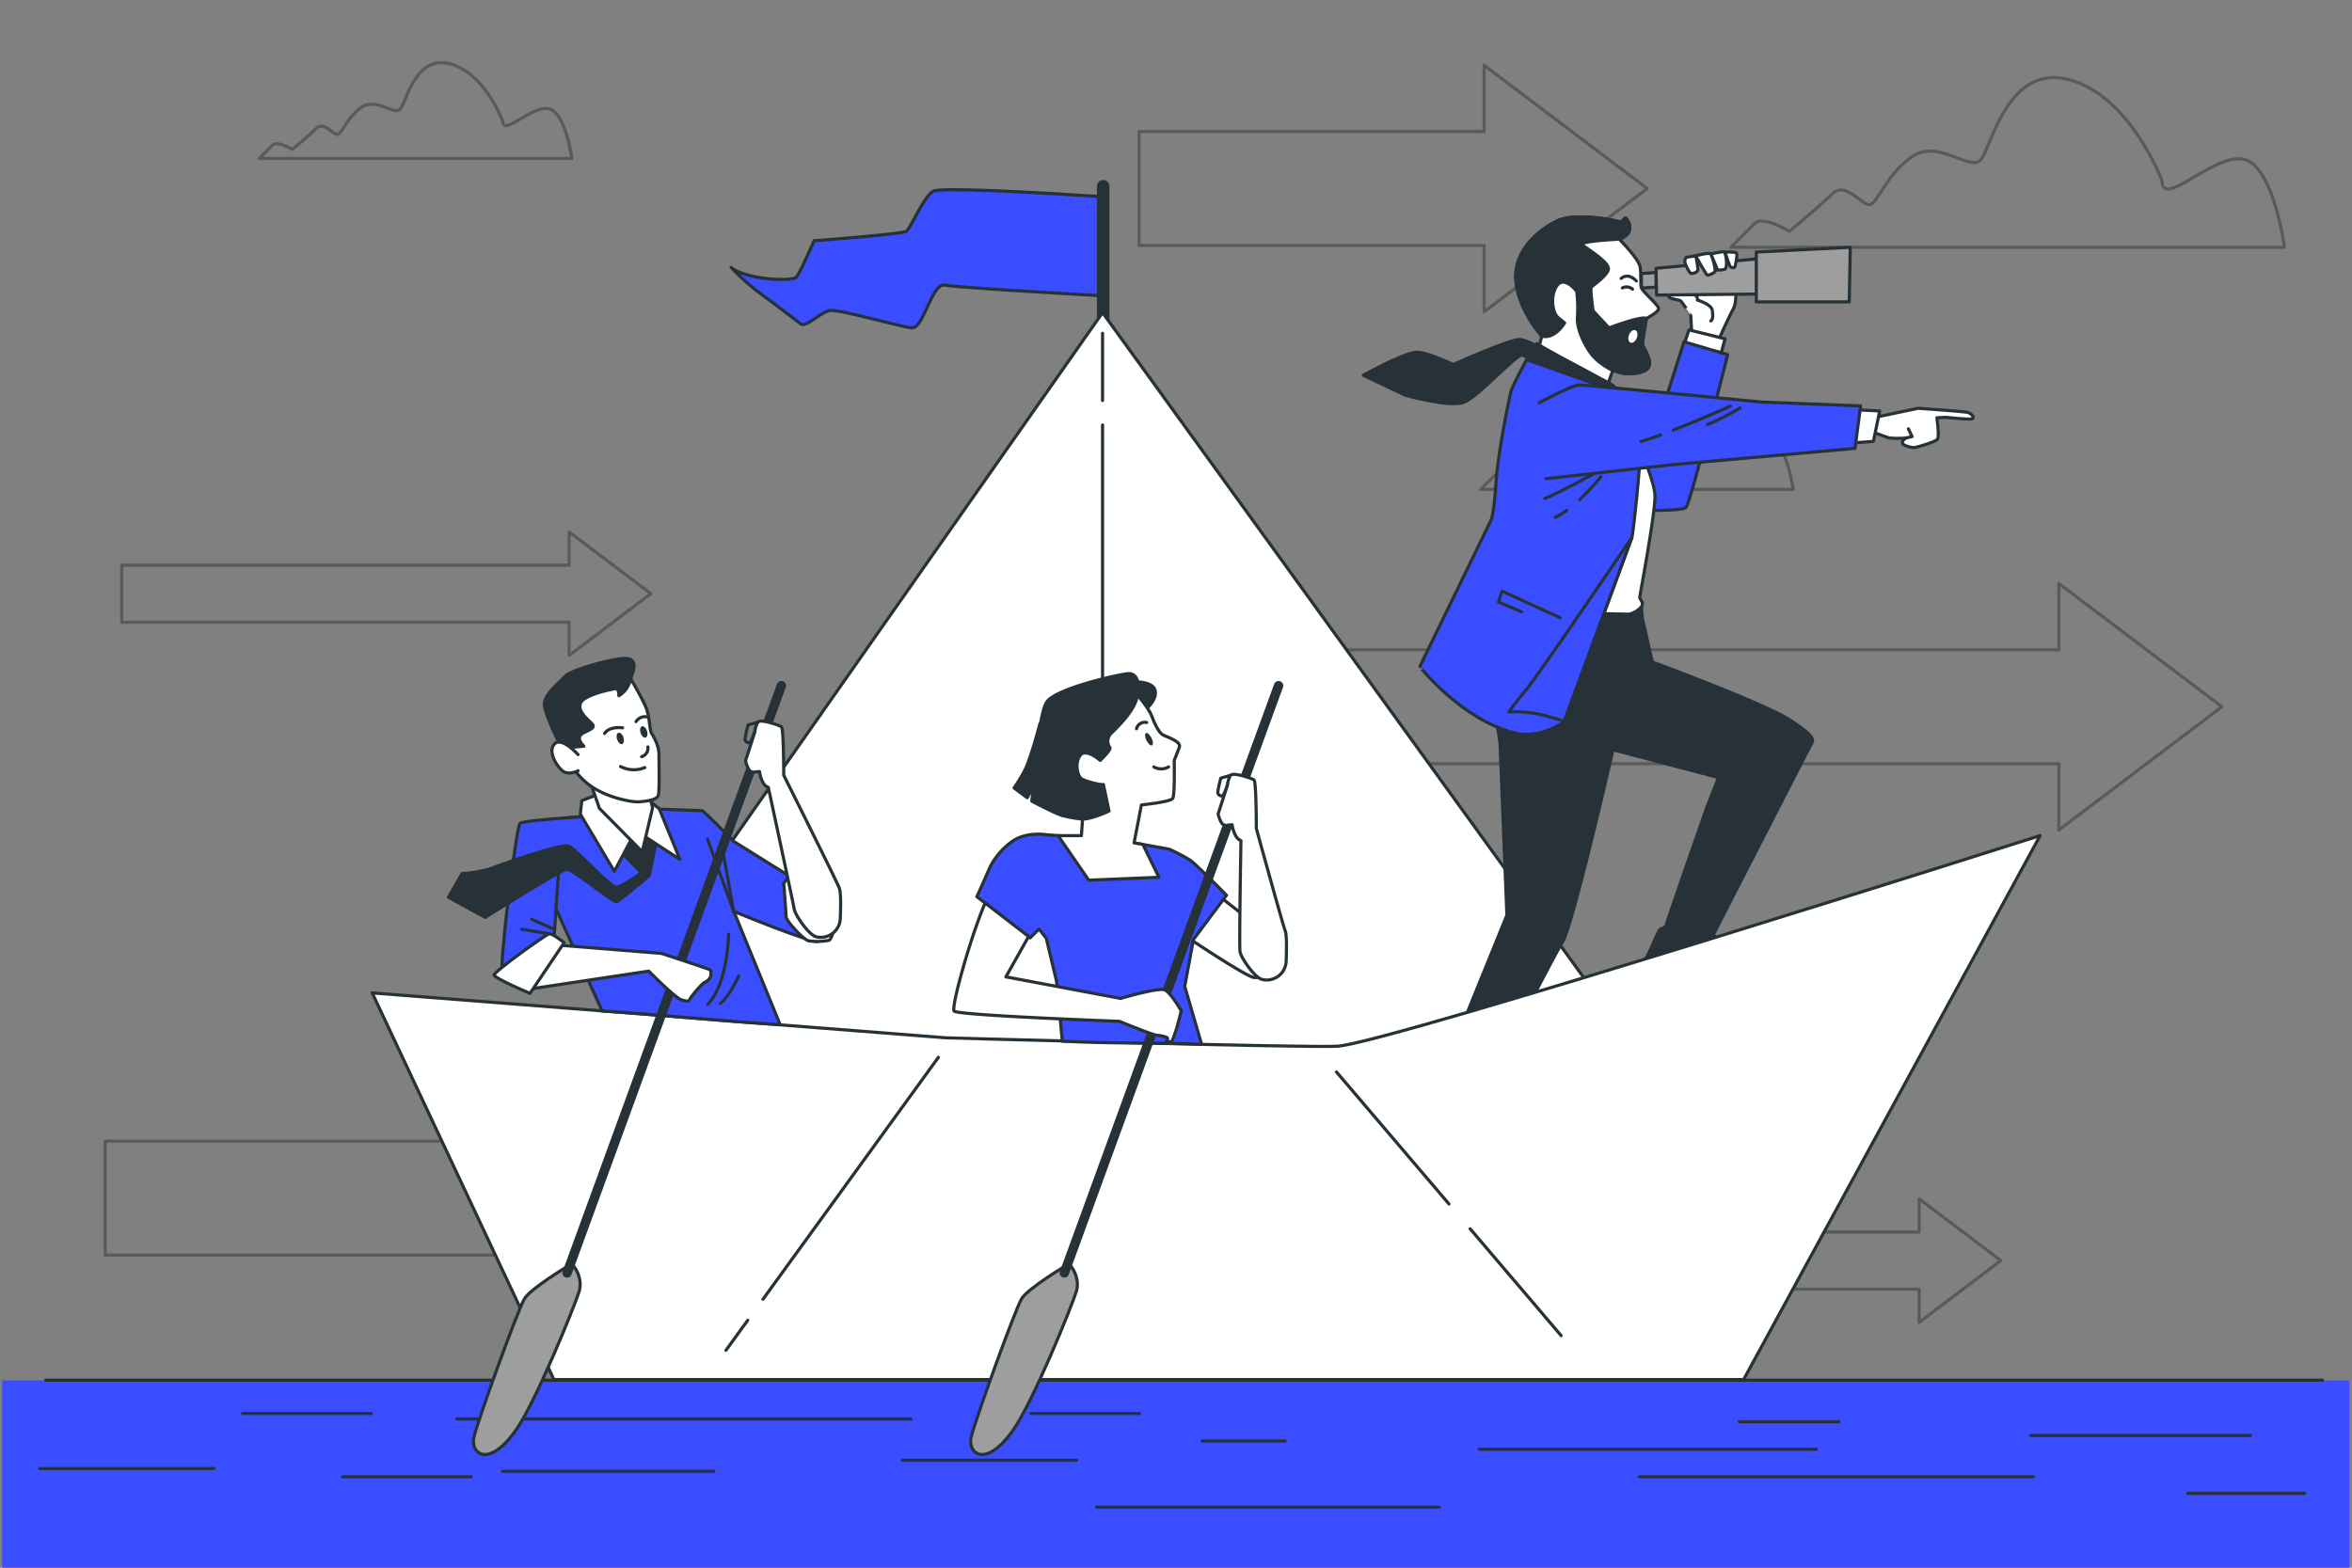 <svg xmlns="http://www.w3.org/2000/svg" viewBox="0 0 750 500"><rect x="0" y="0" width="750" height="500" fill="#808080" stroke="none"/><g id="freepik--Arrows--inject-71"><g style="opacity:0.3"><polygon points="363.24 41.96 473.25 41.96 473.25 20.82 525.25 60.13 473.25 99.44 473.25 78.3 363.24 78.3 363.24 41.96" style="fill:none;stroke:#000;stroke-linecap:round;stroke-linejoin:round"></polygon><polygon points="371.8 207.24 656.52 207.24 656.52 186.1 708.52 225.41 656.52 264.72 656.52 243.58 371.8 243.58 371.8 207.24" style="fill:none;stroke:#000;stroke-linecap:round;stroke-linejoin:round"></polygon><polygon points="33.53 363.96 318.25 363.96 318.25 342.82 370.25 382.13 318.25 421.43 318.25 400.29 33.53 400.29 33.53 363.96" style="fill:none;stroke:#000;stroke-linecap:round;stroke-linejoin:round"></polygon><polygon points="38.81 180.25 181.48 180.25 181.48 169.66 207.54 189.35 181.48 209.05 181.48 198.46 38.81 198.46 38.81 180.25" style="fill:none;stroke:#000;stroke-linecap:round;stroke-linejoin:round"></polygon><polygon points="469.3 392.95 611.97 392.95 611.97 382.36 638.03 402.05 611.97 421.75 611.97 411.16 469.3 411.16 469.3 392.95" style="fill:none;stroke:#000;stroke-linecap:round;stroke-linejoin:round"></polygon></g></g><g id="freepik--Clouds--inject-71"><path d="M689.43,57.64s-10.19-27.16-29.71-32.25-24.61,21.22-28,25.46-13.58-6.79-22.07-.85-11,15.28-13.58,15.28-7.64-7.64-11.88-3.4-13.58,11.88-13.58,11.88-8.49-5.09-11-2.54l-7.64,7.64H728.47s-3.4-25.46-12.73-28S689.43,67,689.43,57.64Z" style="fill:none;stroke:#000;stroke-linecap:round;stroke-linejoin:round;opacity:0.3"></path><path d="M160.27,38.56s-5.75-15.33-16.77-18.21-13.9,12-15.81,14.37-7.67-3.83-12.46-.47-6.23,8.62-7.67,8.62-4.31-4.31-6.7-1.92-7.67,6.71-7.67,6.71S88.4,44.79,87,46.22l-4.31,4.32h99.66s-1.92-14.38-7.19-15.82S160.27,43.83,160.27,38.56Z" style="fill:none;stroke:#000;stroke-linecap:round;stroke-linejoin:round;opacity:0.3"></path><path d="M549.78,144.11S544,128.78,533,125.9s-13.89,12-15.81,14.38-7.67-3.84-12.46-.48-6.23,8.62-7.66,8.62-4.31-4.31-6.71-1.92-7.67,6.71-7.67,6.71-4.79-2.87-6.23-1.43l-4.31,4.31h99.66s-1.92-14.38-7.19-15.81S549.78,149.38,549.78,144.11Z" style="fill:none;stroke:#000;stroke-linecap:round;stroke-linejoin:round;opacity:0.3"></path></g><g id="freepik--Water--inject-71"><rect x="0.7" y="440.3" width="748.47" height="59.7" style="fill:#3A4DFF"></rect><line x1="14.62" y1="440.19" x2="740.61" y2="440.19" style="fill:none;stroke:#263238;stroke-linecap:round;stroke-linejoin:round"></line><line x1="145.66" y1="452.57" x2="290.48" y2="452.57" style="fill:none;stroke:#263238;stroke-linecap:round;stroke-linejoin:round"></line><line x1="287.74" y1="465.75" x2="343.3" y2="465.75" style="fill:none;stroke:#263238;stroke-linecap:round;stroke-linejoin:round"></line><line x1="12.69" y1="468.38" x2="68.25" y2="468.38" style="fill:none;stroke:#263238;stroke-linecap:round;stroke-linejoin:round"></line><line x1="409.79" y1="459.6" x2="383.38" y2="459.6" style="fill:none;stroke:#263238;stroke-linecap:round;stroke-linejoin:round"></line><line x1="160.23" y1="469.26" x2="227.63" y2="469.26" style="fill:none;stroke:#263238;stroke-linecap:round;stroke-linejoin:round"></line><line x1="77.35" y1="450.82" x2="118.34" y2="450.82" style="fill:none;stroke:#263238;stroke-linecap:round;stroke-linejoin:round"></line><line x1="109.23" y1="471.02" x2="150.22" y2="471.02" style="fill:none;stroke:#263238;stroke-linecap:round;stroke-linejoin:round"></line><line x1="579.19" y1="462.23" x2="471.72" y2="462.23" style="fill:none;stroke:#263238;stroke-linecap:round;stroke-linejoin:round"></line><line x1="554.6" y1="453.45" x2="586.48" y2="453.45" style="fill:none;stroke:#263238;stroke-linecap:round;stroke-linejoin:round"></line><line x1="717.63" y1="457.84" x2="647.5" y2="457.84" style="fill:none;stroke:#263238;stroke-linecap:round;stroke-linejoin:round"></line><line x1="648.41" y1="471.02" x2="522.72" y2="471.02" style="fill:none;stroke:#263238;stroke-linecap:round;stroke-linejoin:round"></line><line x1="328.73" y1="450.82" x2="363.34" y2="450.82" style="fill:none;stroke:#263238;stroke-linecap:round;stroke-linejoin:round"></line><line x1="458.97" y1="480.68" x2="349.68" y2="480.68" style="fill:none;stroke:#263238;stroke-linecap:round;stroke-linejoin:round"></line><line x1="734.94" y1="476.29" x2="697.59" y2="476.29" style="fill:none;stroke:#263238;stroke-linecap:round;stroke-linejoin:round"></line></g><g id="freepik--Characters--inject-71"><path d="M350.85,62.7s-50.31-3.41-53.3-1.7S290.3,72.93,289,73.79s-29.42,3-29.42,3-4.27,9.81-5.55,11.51-16.2.86-20.89-3a73.57,73.57,0,0,0,10.24,9c6.39,4.69,10.23,7.68,11.93,9s6.4-3.84,9.38-4.27,22.17,5.12,26,5.54,6.4-14.49,10.66-13.64,50.31,3.41,50.31,3.41Z" style="fill:#3A4DFF;stroke:#263238;stroke-linecap:round;stroke-linejoin:round"></path><line x1="351.78" y1="106.3" x2="351.78" y2="59.4" style="fill:#fff;stroke:#263238;stroke-linecap:round;stroke-linejoin:round;stroke-width:4px"></line><polygon points="508.72 316.92 351.58 99.71 179.63 344.89 414.93 379.44 508.72 316.92" style="fill:#fff;stroke:#263238;stroke-linecap:round;stroke-linejoin:round"></polygon><line x1="351.58" y1="135.52" x2="351.58" y2="347.34" style="fill:none;stroke:#263238;stroke-linecap:round;stroke-linejoin:round"></line><line x1="351.58" y1="106.3" x2="351.58" y2="127.74" style="fill:none;stroke:#263238;stroke-linecap:round;stroke-linejoin:round"></line><path d="M553.52,92.74s.24,4-.83,5.82-4.63,9.74-4.63,9.74l-8.55-1-.36-6.77S536.42,96.42,536,96s-3.8-.59-3.8-1.43,1.07-.71,1.07-.71Z" style="fill:#fff;stroke:#263238;stroke-linecap:round;stroke-linejoin:round"></path><path d="M539.27,92.86s2,1.66,2,2.26v.59S545.68,97,546,98.92s.12,3.09-.47,3.44" style="fill:none;stroke:#263238;stroke-linecap:round;stroke-linejoin:round"></path><polygon points="538.56 105.21 550.08 108.06 548.89 112.45 537.02 109.96 538.56 105.21" style="fill:#fff;stroke:#263238;stroke-linecap:round;stroke-linejoin:round"></polygon><path d="M537,109l13.91,4.13s-11.74,46.94-13.26,48.68-24.56.65-24.56.65l1.3-33.69,12.17,13Z" style="fill:#3A4DFF;stroke:#263238;stroke-linecap:round;stroke-linejoin:round"></path><polygon points="560.21 82.56 528.07 85.58 528.24 94.11 560.88 93.78 560.21 82.56" style="fill:#9e9e9e;stroke:#263238;stroke-linecap:round;stroke-linejoin:round"></polygon><polygon points="590.01 78.88 589.68 96.29 560.04 96.29 560.04 80.39 590.01 78.88" style="fill:#9e9e9e;stroke:#263238;stroke-linecap:round;stroke-linejoin:round"></polygon><polygon points="528.07 86.91 523.38 87.25 523.41 91.83 528.07 91.6 528.07 86.91" style="fill:#9e9e9e;stroke:#263238;stroke-linecap:round;stroke-linejoin:round"></polygon><path d="M537.73,82.06l3-.48a30,30,0,0,1,.71,4.51c-.12.72-1.66,1.31-2.26,1.07s-1.66-2.61-1.9-3.44A2.08,2.08,0,0,1,537.73,82.06Z" style="fill:#fff;stroke:#263238;stroke-linecap:round;stroke-linejoin:round"></path><path d="M540.7,81.58s4.39-1.18,4.87-.59,1.66,5.34,1.3,5.7-2,1.3-2.49,1S540.7,81.58,540.7,81.58Z" style="fill:#fff;stroke:#263238;stroke-linecap:round;stroke-linejoin:round"></path><path d="M545.57,81s4-.95,4.39-.59,1.07,5.1,0,5.46a6.28,6.28,0,0,1-2.26.23Z" style="fill:#fff;stroke:#263238;stroke-linecap:round;stroke-linejoin:round"></path><path d="M550,80.4s3.2-.12,3.68.23-.24,4-.48,4.51-1.42.24-1.66-.47S550,80.4,550,80.4Z" style="fill:#fff;stroke:#263238;stroke-linecap:round;stroke-linejoin:round"></path><path d="M516.33,76.27s6.27,6.27,6.67,8.89,0,5.46.41,6.68,5.25,5.25,5.46,6.46-3.85,3.24-3.85,3.24-1.41,7.68-1.21,8.49,3,4.65,2,6.87-6.26,2.63-8.89,2l-2.63-.8-1.42,4L490.66,111l1-3.84s-7.89-8.69-8.29-18.4,8.29-16,13.34-18.39,16.38-.61,19,.2,2-2.43,3.24-.41S520.37,74.85,516.33,76.27Z" style="fill:#fff;stroke:#263238;stroke-linecap:round;stroke-linejoin:round"></path><path d="M508.24,113.87c-2.42-2.63-5.45-8.49-5.25-12.53a43,43,0,0,0-.2-8.29c-.21-.61-4.05-5.06-6.27-2s-1.62,8.69.4,10.31l2,1.61s-3,5.26-7.28,4.25c0,0-7.89-8.69-8.29-18.4s8.29-16,13.34-18.39,16.38-.61,19,.2,2-2.43,3.24-.41,1.41,4.65-2.63,6.07c0,0-13.14.61-11.72,1.82s8.89,5.66,8.28,7.88-5.05,5.06-5.45,5.66.6,7.48.6,7.48l5.06,5.46s10.51-4,11.92-3c0,0-1.41,7.68-1.21,8.49s3,4.65,2,6.87-6.26,2.63-8.89,2l-2.63-.8A21.23,21.23,0,0,1,508.24,113.87Z" style="fill:#263238;stroke:#263238;stroke-linecap:round;stroke-linejoin:round"></path><path d="M520.58,92.24a2.87,2.87,0,0,0-3.24-.4" style="fill:none;stroke:#263238;stroke-linecap:round;stroke-linejoin:round"></path><path d="M521.79,89.61s-2.43-2.83-4.85-.81" style="fill:none;stroke:#263238;stroke-linecap:round;stroke-linejoin:round"></path><path d="M519.44,106.85c-.4,1.1-.17,2.19.51,2.44s1.56-.44,2-1.54.18-2.19-.5-2.44S519.85,105.75,519.44,106.85Z" style="fill:#fff"></path><path d="M490.05,109.63s21,12.13,22.84,12.53,4.86,4.65,4.86,4.65l-30.93-12.13Z" style="fill:#fff;stroke:#263238;stroke-linecap:round;stroke-linejoin:round"></path><path d="M523.38,193.56l.33,3.68,3.19,13.9s35.82,13.22,44,18.58,7.36,6.36,6.69,7.54-31.3,60.94-31.3,60.94l2.17,1.84-5.35,11a62.15,62.15,0,0,0,5.52,5.19,51.41,51.41,0,0,0,8,4c1.34.34.83,2-.34,2.68s-11.55,1.68-13.56,1.68-13.56-7.54-14.73-8.21-6-2.17-6.2-3.68.84-5,2.35-6.19,4.35-9.38,5.19-10.05,1.84-.5,2-1.51,12.89-37.33,12.89-37.33L548,248l-33.65-8.87s-12.72,55.75-16.07,61.27-17.92,34.15-17.92,34.15,1.85,3.69,1.51,4.36-3.68,5.19-3.68,5.19,3.35,6.53,3.85,7.2,5.35,5.19,7.7,6.36.33,2.17-1.84,2.84-12.22.51-13.23,0-14.9-13.22-15.4-14.06a4.26,4.26,0,0,1,.33-4.18,55.87,55.87,0,0,0,3.18-6,21.09,21.09,0,0,1,.17-3c.17-.51,3-5.53,3-5.53l14.56-35.83-2.18-54.91L475.5,219l4.18-23.27Z" style="fill:#263238;stroke:#263238;stroke-linecap:round;stroke-linejoin:round"></path><path d="M517.35,130.44s10.38,21.43,10.38,27.79-4.85,31.65-4.85,32.32,1.5,1.67.5,3a7.55,7.55,0,0,1-3.85,2.34l-17.41-.33Z" style="fill:#fff;stroke:#263238;stroke-linecap:round;stroke-linejoin:round"></path><path d="M486.82,114.68s-4.65,8.49-5.06,10.31-4.11,19.11-4.72,29-1.55,11.83-1.55,11.83l-22.75,46.81S466,229.54,483,233.75c8.5,2.11,15.77-3.64,15.77-3.64s21.21-57.46,21.62-58.68S523.2,148,523,143s-6.06-17.59-6.06-17.59Z" style="fill:#3A4DFF;stroke:#263238;stroke-linecap:round;stroke-linejoin:round"></path><polyline points="497.52 197.04 478.99 188.54 477.83 192.02 485.17 195.11" style="fill:none;stroke:#263238;stroke-linecap:round;stroke-linejoin:round"></polyline><path d="M520.36,171.43s-30.11,44.33-33.54,48.37-5.67,7.28-5.67,7.28a37.61,37.61,0,0,1,10.92,1l5.06,1.42,1.61.6Z" style="fill:#3A4DFF;stroke:#263238;stroke-linecap:round;stroke-linejoin:round"></path><path d="M508.65,150.87s-11.73,6.47-16,8.08" style="fill:none;stroke:#263238;stroke-linecap:round;stroke-linejoin:round"></path><path d="M499.56,162.79a24.49,24.49,0,0,1-3.65,2.23" style="fill:none;stroke:#263238;stroke-linecap:round;stroke-linejoin:round"></path><path d="M510.47,152.08a73,73,0,0,1-6.77,7.27" style="fill:none;stroke:#263238;stroke-linecap:round;stroke-linejoin:round"></path><path d="M598.44,133l13.18-2.78s14.65,1,15.82,1.32,2.34,1.61,1.46,2-8.35-.44-8.35-.44l-2.93.15s.88,6,.15,6.88-6.88,2.64-7.47,2.64-3.51-.59-3.66-1.47,1.17-1.61,1.17-1.61a31.1,31.1,0,0,1-5.27,0c-1.17-.29-5.27-1.9-5.27-1.9Z" style="fill:#fff;stroke:#263238;stroke-linecap:round;stroke-linejoin:round"></path><polyline points="608.54 136.76 609.72 139.25 607.81 139.69" style="fill:none;stroke:#263238;stroke-linecap:round;stroke-linejoin:round"></polyline><polygon points="591.11 130.67 599.4 131.07 597.38 140.78 589.09 141.38 591.11 130.67" style="fill:#fff;stroke:#263238;stroke-linecap:round;stroke-linejoin:round"></polygon><path d="M512.89,122.16s-24.83-13.9-28.27-13.9-21.21,8-21.21,8-9.05-4.33-12.1-3.89c-4.72.67-16.57,7.33-16.57,7.33l13.42,6.36s14.1,4,18.69,2.24,16.85-15.6,18.57-15,29.41,11,29.41,11" style="fill:#263238;stroke:#263238;stroke-linecap:round;stroke-linejoin:round"></path><path d="M490.86,128.43s10.51-5.66,12.73-5.66,58,5.45,58,5.45l31.72,1.23L591.52,143l-58.61,5.24-40,4.45" style="fill:#3A4DFF;stroke:#263238;stroke-linecap:round;stroke-linejoin:round"></path><path d="M529.55,138.72c-2.36.86-4.54,1.6-6.3,2.09" style="fill:none;stroke:#263238;stroke-linecap:round;stroke-linejoin:round"></path><path d="M551.8,129.53s-9.47,4.25-18.25,7.67" style="fill:none;stroke:#263238;stroke-linecap:round;stroke-linejoin:round"></path><path d="M554.88,130.12a82.64,82.64,0,0,1-10.4,5.27" style="fill:none;stroke:#263238;stroke-linecap:round;stroke-linejoin:round"></path><path d="M176.63,440,118.69,316.68,301.58,331s117.58,3.32,125.11,2.67c17.75-1.54,223.86-67.16,223.86-67.16L556,440Z" style="fill:#fff;stroke:#263238;stroke-linecap:round;stroke-linejoin:round"></path><line x1="468.79" y1="391.91" x2="497.82" y2="425.99" style="fill:none;stroke:#263238;stroke-linecap:round;stroke-linejoin:round"></line><line x1="426.17" y1="341.89" x2="462.05" y2="384.01" style="fill:none;stroke:#263238;stroke-linecap:round;stroke-linejoin:round"></line><line x1="238.45" y1="421.07" x2="231.49" y2="430.66" style="fill:none;stroke:#263238;stroke-linecap:round;stroke-linejoin:round"></line><line x1="299.24" y1="337.22" x2="243.29" y2="414.39" style="fill:none;stroke:#263238;stroke-linecap:round;stroke-linejoin:round"></line><path d="M234,290.69l14.78,36.13c-20-1.21-39.29-3.3-56.77-4.38l-17.16-38,4.12-23.36,16.21-1.78,16.21-1.19s12,.45,12.49.45S234,268.38,234,268.38l27.56,17.19s.47,13.44-.57,14.63S234,290.69,234,290.69Z" style="fill:#3A4DFF;stroke:#263238;stroke-linecap:round;stroke-linejoin:round"></path><path d="M225.69,320.3c6.39-6.38,6.65-22.36,6.65-22.36" style="fill:none;stroke:#263238;stroke-linecap:round;stroke-linejoin:round"></path><path d="M235.54,311.25s-2.93,6.66-5.86,8.79" style="fill:none;stroke:#263238;stroke-linecap:round;stroke-linejoin:round"></path><path d="M253.48,277l-3.57,4.75s.75,9.08.75,10.56,5.65,7.44,7.14,7.74a19,19,0,0,0,6.54-.15c1.19-.45,2.53-7.14,2.83-8.48S253.48,277,253.48,277Z" style="fill:#fff;stroke:#263238;stroke-linecap:round;stroke-linejoin:round"></path><path d="M241.68,230.31l-3.12.89a41.05,41.05,0,0,0-1,4.46,1.25,1.25,0,0,0,1.48,1.19C239.75,236.7,241.68,230.31,241.68,230.31Z" style="fill:none;stroke:#263238;stroke-linecap:round;stroke-linejoin:round"></path><line x1="233.95" y1="290.69" x2="225.62" y2="267.64" style="fill:none;stroke:#263238;stroke-linecap:round;stroke-linejoin:round"></line><line x1="233.95" y1="290.69" x2="230.23" y2="269.87" style="fill:none;stroke:#263238;stroke-linecap:round;stroke-linejoin:round"></line><path d="M193.2,260.05s-26.2,1.38-27.39,2.57-6.65,45.37-5.61,47.3,8.52,2.93,8.52,2.93l7.89-12.78,1.69-25" style="fill:#3A4DFF;stroke:#263238;stroke-linecap:round;stroke-linejoin:round"></path><path d="M196.94,270.57l7.57,7.81s-5.5,3.9-7.57,4.58-13.08-12.16-15.6-13.08-21.12,5.74-24.79,7.12a36,36,0,0,1-9.18,1.6L143,286.18l11.71,6.42s24.09-15.14,25.93-15.37,14.91,10.78,16.06,10.32S207,279.29,207,279.29L209.79,266l-8.26-3.67Z" style="fill:#263238;stroke:#263238;stroke-linecap:round;stroke-linejoin:round"></path><polygon points="189.81 253.7 185.53 255.35 185.04 259.63 195.9 277.9 201.66 267.04 204.96 266.38 216.81 274.11 210.23 257.98 207.26 255.51 189.81 253.7" style="fill:#fff;stroke:#263238;stroke-linecap:round;stroke-linejoin:round"></polygon><polygon points="187.84 248.27 191.13 257.82 204.79 271.64 208.09 257.65 206.93 252.88 187.84 248.27" style="fill:#fff;stroke:#263238;stroke-linecap:round;stroke-linejoin:round"></polygon><path d="M200.64,215.71s5,8.26,5.77,11.14.83,6,1.24,6.81,2.48,3.72,2.48,7,.2,11.55-.21,13-3.51,1.86-6,2.07-8.87-1.24-13-3.51a21.32,21.32,0,0,1-9.28-9.28c-2.48-4.54-2.06-10.53-1.65-11.56s0-11.55,7.22-14.23A27.08,27.08,0,0,1,200.64,215.71Z" style="fill:#fff;stroke:#263238;stroke-linecap:round;stroke-linejoin:round"></path><path d="M181.66,238.41l4.54-.42s-2.06-1.85-1.24-3.3,5.36-2.06,3.92-3.71-4.95-4.13-3.71-6.81,10.52-4.54,11.34-4.54.83,2.27.83,2.27a7.8,7.8,0,0,0,3.51-4.53c1-3.31,2.47-6.19-.21-7.22s-18.57,3.5-20.22,5.36-7.42,6.19-6.81,9.69,4.75,12.18,5.57,13.21S181.66,238.41,181.66,238.41Z" style="fill:#263238;stroke:#263238;stroke-linecap:round;stroke-linejoin:round"></path><path d="M184.34,240.68s-5.36-6-7.63-3.3,1.44,8,3.3,8.87,4.33-.42,4.33-.42" style="fill:#fff;stroke:#263238;stroke-linecap:round;stroke-linejoin:round"></path><path d="M198.54,232.13s-4.12-.66-5.77,1.81" style="fill:#fff;stroke:#263238;stroke-linecap:round;stroke-linejoin:round"></path><path d="M202.82,230.16a3.34,3.34,0,0,1,3.62-1.48" style="fill:none;stroke:#263238;stroke-linecap:round;stroke-linejoin:round"></path><path d="M206.6,238.22a2.86,2.86,0,0,1-2,3.13" style="fill:none;stroke:#263238;stroke-linecap:round;stroke-linejoin:round"></path><path d="M197.88,244.48a9.26,9.26,0,0,0,7.74.33" style="fill:none;stroke:#263238;stroke-linecap:round;stroke-linejoin:round"></path><path d="M198.81,235.18c.33,1,.13,1.95-.43,2.13s-1.28-.48-1.6-1.47-.13-2,.43-2.13S198.49,234.18,198.81,235.18Z" style="fill:#263238"></path><path d="M206.3,233.12c.33,1,.13,1.95-.43,2.13s-1.28-.48-1.6-1.47-.13-1.95.43-2.13S206,232.13,206.3,233.12Z" style="fill:#263238"></path><path d="M181.34,403.68s-12.05,7.18-14.1,10.52-15.14,39.5-16.16,44.37,4.57,10,13.34-2.31c6.41-9,18.72-39.5,20.26-44.37S181.86,401.37,181.34,403.68Z" style="fill:#9e9e9e;stroke:#263238;stroke-linecap:round;stroke-linejoin:round"></path><line x1="249.16" y1="218.69" x2="180.83" y2="405.99" style="fill:none;stroke:#263238;stroke-linecap:round;stroke-linejoin:round;stroke-width:3px"></line><path d="M245,251.13s7.94,36.82,8.24,38.75,4.16,7.44,6.39,8.63a4,4,0,0,0,1.21.38,6.22,6.22,0,0,0,7.11-6c.15-3.73.21-8.24-.29-9.57-.89-2.38-17.75-36.08-17.75-36.08s0-15-.74-15.46-6.55-2.53-7.44-1.49a6.52,6.52,0,0,0-1,3.12l-3,9.22a10,10,0,0,0,1.19,3,1.79,1.79,0,0,0,1.78.59l1.49-.15S242.72,250.39,245,251.13Z" style="fill:#fff;stroke:#263238;stroke-linecap:round;stroke-linejoin:round"></path><path d="M177.51,301.4l33.39,2.68s15,4.9,15.46,5.2.45,1.93,0,2.68a4.58,4.58,0,0,1-1.93,1.49,30.6,30.6,0,0,0-4.46,5.2c-.45.89-.6.74-2.53.3s-10.56-9.22-10.56-9.22l-38.43,5.78Z" style="fill:#fff;stroke:#263238;stroke-linecap:round;stroke-linejoin:round"></path><path d="M179.89,300.66s-3.72-3-4.76-2.83S157.39,310,157.54,311,169,316.84,169,316.84Z" style="fill:#fff;stroke:#263238;stroke-linecap:round;stroke-linejoin:round"></path><line x1="166.33" y1="296.35" x2="175.13" y2="297.83" style="fill:none;stroke:#263238;stroke-linecap:round;stroke-linejoin:round"></line><line x1="175.91" y1="296.08" x2="169.52" y2="293.15" style="fill:none;stroke:#263238;stroke-linecap:round;stroke-linejoin:round"></line><path d="M387.86,285.11S404,297.58,405.49,299.3s2.8,5.59,1.51,8.17-4.52,4.52-7.1,4.3-22.37-13.54-22.37-13.54Z" style="fill:#fff;stroke:#263238;stroke-linecap:round;stroke-linejoin:round"></path><path d="M377.79,314.6l5.38,18.47c-12.88-.62-28.2-.13-44.41-1l-1.86-19.11-3.28-13.74-2.32-2.9-2.8,2.8-17-13.12s3.87-8.6,4.09-9.25a22.79,22.79,0,0,1,6.88-8.17c4.47-3.41,10.82-2.4,11-2.37l3.93.3,24.23,2.33s10.07,1.76,11.19,2a53.66,53.66,0,0,1,6.67,3.5c2.15,1.51,11.61,11.19,11.61,11.19l-10.55,14.13Z" style="fill:#3A4DFF;stroke:#263238;stroke-linecap:round;stroke-linejoin:round"></path><path d="M362.74,217.5s5.35,0,5.68,3.08-3.25,5.84-3.25,5.84l-5.52-4.54Z" style="fill:#263238;stroke:#263238;stroke-linecap:round;stroke-linejoin:round"></path><path d="M361.61,220.33s4.67,5.36,5.6,7.92,2.33,5.36,3.49,6.06,6.06,2.1,5.37,4-1.64,4.2-1.64,4.2.24,10.95-.46,12.12-10,2.1-10,2.1l-2.34,12.12,2.8.46,5.13,10.49-22.38.93-9.78-14.21h7.45l.7-10.49s-6.06-8.86-6.29-12.82S361.61,220.33,361.61,220.33Z" style="fill:#fff;stroke:#263238;stroke-linecap:round;stroke-linejoin:round"></path><path d="M360,214.84c-2.31,0-23.09,4.62-26.17,9-.8,1.14-1.44,3.65-2,6.77l-.22.2s-3,11.54-5,15.2a51.94,51.94,0,0,1-3.26,5.3l4.21,3.12,2-3.8L329,255.5s7.06,3.8,9.77,4.61a36,36,0,0,0,5.26,1,7,7,0,0,0,1.15.13c3.08,0,8.47-2.56,8.47-2.56l-1.8-8.47c-.77.26-5.64-1-6.93-1.79s-2.3-4.88-.51-7.44,6.41,1.54,6.41,1.54,3.6-3.34,3.08-4.11a3.5,3.5,0,0,1,.26-4.36c1.54-1.54,7.44-6.92,8.46-11.8S362.34,214.84,360,214.84Z" style="fill:#263238;stroke:#263238;stroke-linecap:round;stroke-linejoin:round"></path><path d="M367.19,235.36c.54,1.08.62,2.14.18,2.36s-1.24-.48-1.78-1.56-.62-2.14-.18-2.36S366.65,234.28,367.19,235.36Z" style="fill:#263238"></path><path d="M362.41,232.43a2.75,2.75,0,0,1,3.25-2" style="fill:none;stroke:#263238;stroke-linecap:round;stroke-linejoin:round"></path><path d="M367.93,244.6a4.73,4.73,0,0,0,4.71,0" style="fill:none;stroke:#263238;stroke-linecap:round;stroke-linejoin:round"></path><path d="M339.9,403.68s-12.06,7.18-14.11,10.52-15.13,39.5-16.16,44.37,4.57,10,13.34-2.31c6.41-9,18.73-39.5,20.26-44.37S340.41,401.37,339.9,403.68Z" style="fill:#9e9e9e;stroke:#263238;stroke-linecap:round;stroke-linejoin:round"></path><line x1="407.71" y1="218.69" x2="339.39" y2="405.99" style="fill:none;stroke:#263238;stroke-linecap:round;stroke-linejoin:round;stroke-width:3px"></line><path d="M376.67,322.39s-3.33-5.84-5.28-6.68-14.07,2.73-14.07,2.73l-36.56-6.88L328,298.68,314.14,288c-4.65,10.78-11,33.55-9.88,34.49,1.67,1.39,52.67,3.25,52.67,3.25s10.84,4.45,12,4.45a11.44,11.44,0,0,1,2.78.55c1.36.42.1,1.28.16,1.8,0-.07,1.74-.33,1.79-.41C375,329.62,376.67,322.39,376.67,322.39Z" style="fill:#fff;stroke:#263238;stroke-linecap:round;stroke-linejoin:round"></path><path d="M392.43,247.28l-3.12.89a41.05,41.05,0,0,0-1,4.46,1.25,1.25,0,0,0,1.49,1.19C390.5,253.67,392.43,247.28,392.43,247.28Z" style="fill:none;stroke:#263238;stroke-linecap:round;stroke-linejoin:round"></path><path d="M395.71,268.1s-.6,33.46-.3,35.4,4.16,7.43,6.39,8.62a4.07,4.07,0,0,0,1.22.38,6.22,6.22,0,0,0,7.11-6c.15-3.73.2-8.24-.29-9.57-.9-2.38-9.23-32.72-9.23-32.72s0-15-.74-15.47-6.54-2.52-7.44-1.48a6.52,6.52,0,0,0-1,3.12l-3,9.22a10,10,0,0,0,1.19,3,1.79,1.79,0,0,0,1.78.59l1.49-.15S393.48,267.36,395.71,268.1Z" style="fill:#fff;stroke:#263238;stroke-linecap:round;stroke-linejoin:round"></path></g></svg>